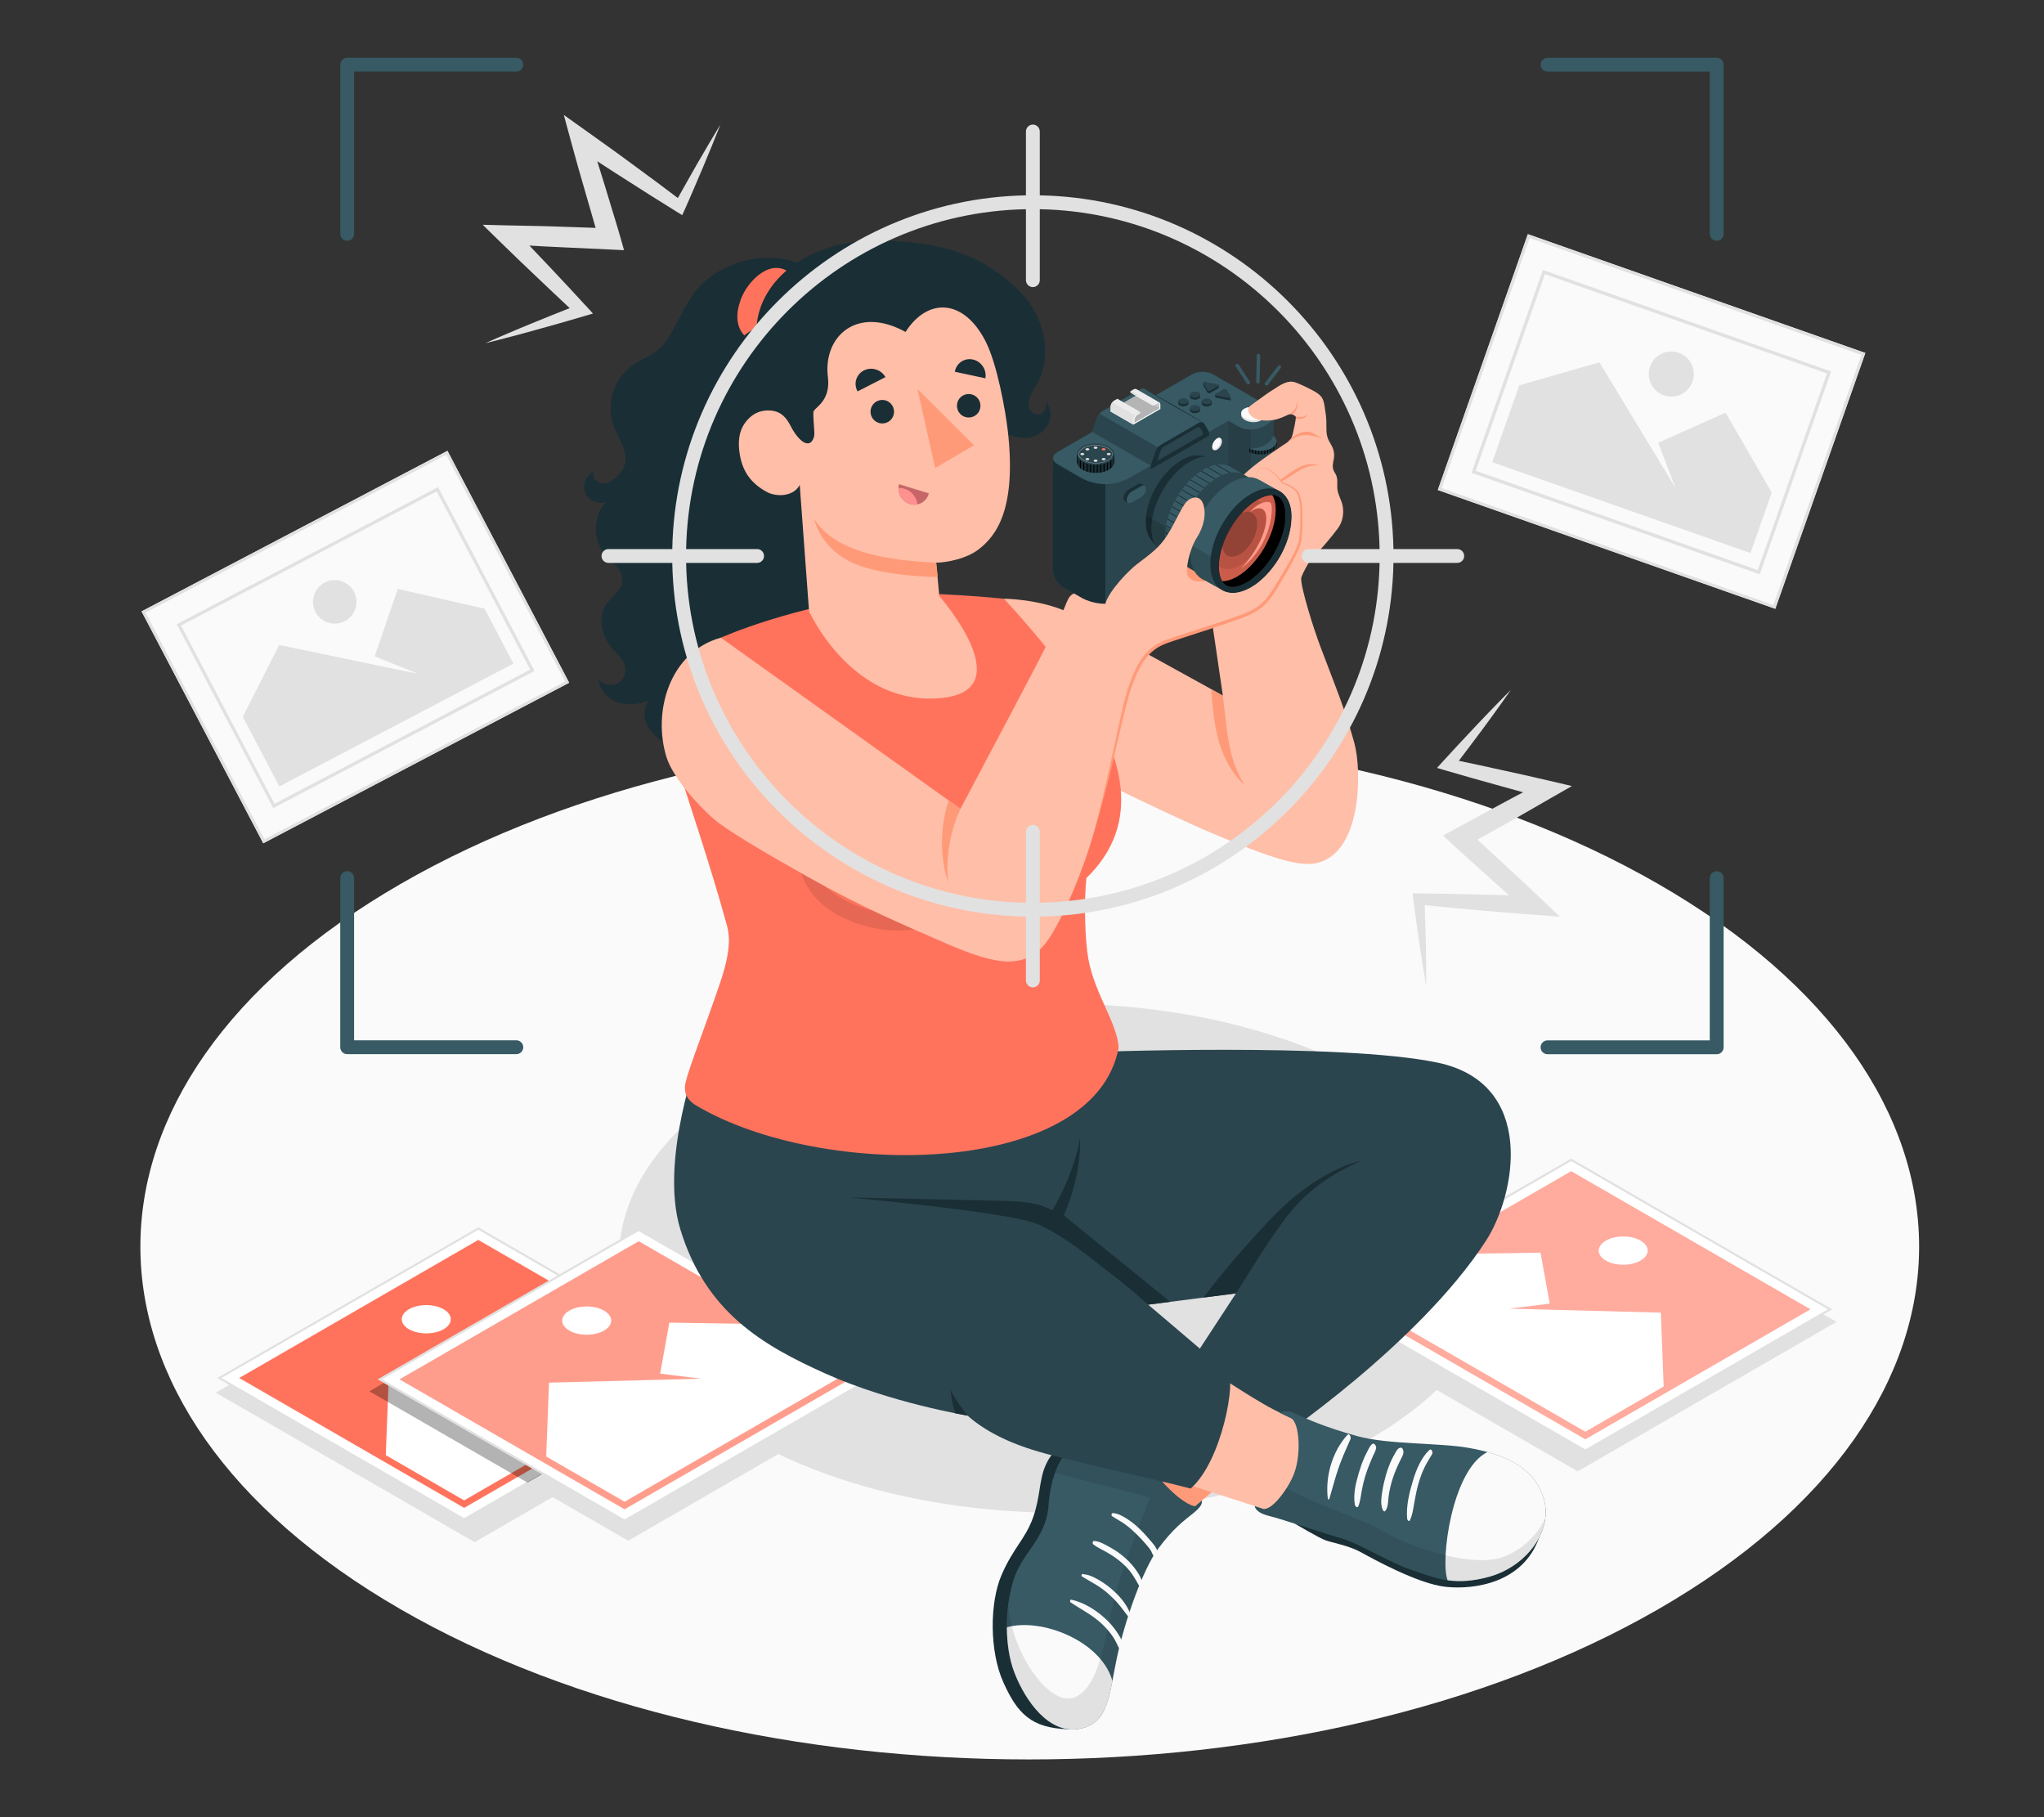 <?xml version="1.0" encoding="UTF-8"?>
<svg id="Layer_2" data-name="Layer 2" xmlns="http://www.w3.org/2000/svg" viewBox="0 0 540 480">
  <rect x="0" y="0" width="540" height="480" fill="#333333" stroke="none"/>
  <defs>
    <style>
      .cls-1 {
        opacity: .4;
      }

      .cls-1, .cls-2, .cls-3, .cls-4, .cls-5, .cls-6, .cls-7, .cls-8, .cls-9, .cls-10, .cls-11, .cls-12, .cls-13, .cls-14, .cls-15, .cls-16, .cls-17, .cls-18, .cls-19, .cls-20, .cls-21 {
        stroke-width: 0px;
      }

      .cls-1, .cls-17, .cls-21 {
        fill: #fff;
      }

      .cls-2 {
        fill: #ff9a79;
      }

      .cls-3 {
        fill: #ff735d;
      }

      .cls-4 {
        fill: #375a64;
      }

      .cls-5 {
        fill: #e1e1e1;
      }

      .cls-6 {
        fill: #ececec;
      }

      .cls-7 {
        fill: #ffbea7;
      }

      .cls-9 {
        fill: #2b454e;
      }

      .cls-10, .cls-21 {
        opacity: .3;
      }

      .cls-11 {
        fill: #c76668;
      }

      .cls-12 {
        fill: #f5f5f5;
      }

      .cls-13 {
        fill: none;
      }

      .cls-14 {
        opacity: .2;
      }

      .cls-15 {
        fill: #1a2e35;
      }

      .cls-16 {
        fill: #ff9090;
      }

      .cls-18 {
        fill: #fafafa;
      }

      .cls-19 {
        opacity: .15;
      }

      .cls-20 {
        opacity: .1;
      }
    </style>
  </defs>
  <g id="Layer_2-2" data-name="Layer 2">
    <g>
      <rect class="cls-13" width="540" height="480"/>
      <g>
        <path id="Floor" class="cls-18" d="m105.81,425.07c-91.63-52.9-91.63-138.67,0-191.57,91.63-52.9,240.39-52.9,332.28,0,91.89,52.9,91.89,138.67,0,191.57-91.89,52.9-240.65,52.9-332.28,0Z"/>
        <polygon id="Shadow" class="cls-5" points="344.68 347.01 413.07 307.53 485.19 349.17 416.81 388.65 344.68 347.01"/>
        <polygon id="Shadow-2" data-name="Shadow" class="cls-5" points="57 367.87 129.13 326.23 197.51 365.72 125.39 407.36 57 367.87"/>
        <polygon id="Shadow-3" data-name="Shadow" class="cls-5" points="97.58 367.5 169.7 325.86 238.08 365.34 165.96 406.98 97.58 367.5"/>
        <ellipse id="Shadow-4" data-name="Shadow" class="cls-5" cx="279.95" cy="332.35" rx="116.43" ry="67.22"/>
        <g id="Image">
          <g>
            <rect class="cls-18" x="389.06" y="75.53" width="94.52" height="71.63" transform="translate(61.73 -138.56) rotate(19.39)"/>
            <path class="cls-5" d="m404.12,62.88l87.65,30.86-23.26,66.07-87.65-30.86,23.26-66.07m-.49-1.01l-23.79,67.57,89.15,31.38,23.79-67.57-89.15-31.38h0Z"/>
          </g>
          <g>
            <rect class="cls-18" x="395.9" y="83.09" width="80.74" height="56.81" transform="translate(61.78 -138.54) rotate(19.39)"/>
            <path class="cls-5" d="m408.15,72.42l74.51,26.23-18.28,51.93-74.51-26.23,18.28-51.93m-.54-1.12l-18.86,53.59,76.16,26.81,18.86-53.59-76.16-26.81h0Z"/>
          </g>
          <polygon class="cls-5" points="394.23 122.08 462.45 146.09 468.08 130.1 455.88 109 438.08 116.95 442.66 128.9 422.55 95.7 401.38 101.78 394.23 122.08"/>
          <path class="cls-5" d="m447.15,100.77c-1.09,3.1-4.49,4.73-7.59,3.64-3.1-1.09-4.73-4.49-3.64-7.59,1.09-3.1,4.49-4.73,7.59-3.64,3.1,1.09,4.73,4.49,3.64,7.59Z"/>
        </g>
        <g id="Image-2" data-name="Image">
          <g>
            <rect class="cls-18" x="48.25" y="136.34" width="91.26" height="69.17" transform="translate(-68.67 63.19) rotate(-27.69)"/>
            <path class="cls-5" d="m117.89,120.13l31.43,59.89-79.45,41.69-31.43-59.89,79.45-41.69m.32-1.04l-80.81,42.41,32.14,61.25,80.81-42.41-32.14-61.25h0Z"/>
          </g>
          <g>
            <rect class="cls-18" x="54.97" y="143.63" width="77.96" height="54.85" transform="translate(-68.72 63.24) rotate(-27.69)"/>
            <path class="cls-5" d="m115.37,129.8l24.7,47.07-67.54,35.44-24.7-47.07,67.54-35.44m.36-1.14l-69.04,36.23,25.49,48.57,69.04-36.23-25.49-48.57h0Z"/>
          </g>
          <polygon class="cls-5" points="73.8 207.74 135.63 175.29 128.03 160.79 105.08 155.55 99 173.37 110.46 177.99 73.76 170.37 64.14 189.33 73.8 207.74"/>
          <path class="cls-5" d="m93.52,156.31c1.47,2.81.39,6.28-2.42,7.76s-6.28.39-7.76-2.42c-1.47-2.81-.39-6.28,2.42-7.76,2.81-1.47,6.28-.39,7.76,2.42Z"/>
        </g>
        <g id="Photo">
          <g id="Photo-2" data-name="Photo">
            <g>
              <polygon class="cls-17" points="418.83 383.19 483.49 345.85 415.09 306.36 350.42 343.7 418.83 383.19"/>
              <path class="cls-5" d="m349.85,343.7l65.1-37.58.14-.08,68.98,39.82-65.1,37.58-.14.08-68.98-39.82Zm65.24-37.01l-64.1,37.01,67.83,39.16,64.1-37.01-67.83-39.16Z"/>
            </g>
          </g>
          <polygon class="cls-3" points="415.09 309.39 355.66 343.7 418.83 380.16 478.25 345.85 415.09 309.39"/>
          <polygon class="cls-1" points="415.09 309.39 355.66 343.7 418.83 380.16 478.25 345.85 415.09 309.39"/>
          <path class="cls-17" d="m424.26,327.7c-2.53,1.46-2.53,3.82,0,5.28,2.53,1.46,6.62,1.46,9.15,0,2.53-1.46,2.53-3.82,0-5.28-2.53-1.46-6.62-1.46-9.15,0Z"/>
          <polygon class="cls-17" points="418.83 378.18 439.52 366.24 438.78 346.73 398.69 345.67 409.42 344.35 406.99 330.88 380.59 331.29 359.1 343.7 418.83 378.18"/>
        </g>
        <g id="Photos">
          <g id="Photo-3" data-name="Photo">
            <g id="Photo-4" data-name="Photo">
              <g>
                <polygon class="cls-17" points="122.62 401.33 57.95 363.99 126.36 324.5 191.03 361.83 122.62 401.33"/>
                <path class="cls-5" d="m122.62,401.66l-.14-.08-65.1-37.58,68.98-39.82.14.08,65.1,37.58-68.98,39.82Zm-64.1-37.67l64.1,37.01,67.83-39.16-64.1-37.01-67.83,39.16Z"/>
              </g>
            </g>
            <polygon class="cls-3" points="126.36 327.52 185.79 361.83 122.62 398.3 63.19 363.99 126.36 327.52"/>
            <path class="cls-17" d="m117.19,345.83c2.53,1.46,2.53,3.82,0,5.28-2.53,1.46-6.62,1.46-9.15,0-2.53-1.46-2.53-3.82,0-5.28s6.62-1.46,9.15,0Z"/>
            <polygon class="cls-17" points="122.62 396.32 101.92 384.37 102.67 364.87 142.76 363.81 132.03 362.48 134.45 349.02 160.86 349.43 182.35 361.83 122.62 396.32"/>
          </g>
          <polygon id="Shadow-5" data-name="Shadow" class="cls-10" points="97.58 367.5 139.39 391.64 191.03 361.83 149.21 337.69 97.58 367.5"/>
          <g id="Photo-5" data-name="Photo">
            <g id="Photo-6" data-name="Photo">
              <g>
                <polygon class="cls-17" points="165 401.68 100.33 364.35 168.74 324.85 233.41 362.19 165 401.68"/>
                <path class="cls-5" d="m165,402.01l-.14-.08-65.1-37.58,68.98-39.82.14.08,65.1,37.58-68.98,39.82Zm-64.1-37.67l64.1,37.01,67.83-39.16-64.1-37.01-67.83,39.16Z"/>
              </g>
            </g>
            <polygon class="cls-3" points="168.74 327.88 228.17 362.19 165 398.66 105.57 364.35 168.74 327.88"/>
            <polygon class="cls-21" points="168.74 327.88 228.17 362.19 165 398.66 105.57 364.35 168.74 327.88"/>
            <path class="cls-17" d="m159.57,346.19c2.53,1.46,2.53,3.82,0,5.28-2.53,1.46-6.62,1.46-9.15,0-2.53-1.46-2.53-3.82,0-5.28,2.53-1.46,6.62-1.46,9.15,0Z"/>
            <polygon class="cls-17" points="165 396.67 144.3 384.73 145.05 365.22 185.14 364.17 174.41 362.84 176.83 349.37 203.24 349.79 224.73 362.19 165 396.67"/>
          </g>
        </g>
        <g id="Character">
          <g id="Bottom">
            <g>
              <path class="cls-2" d="m303.68,376.82l17.64-23.87,22.69,20.96-38.88,32.95s-15.37-4.68-16.3-13.8c-.92-9.12,10.01-14.25,14.85-16.24Z"/>
              <g>
                <path class="cls-15" d="m285.26,381.56c-5.01.14-7.22,1.44-9.02,5.48-1.8,4.04-1.33,8.35-3.37,13.94-2.03,5.6-5.16,7.84-8.29,15.09-3.13,7.25-3.21,20.09.49,28.3,3.7,8.21,7.33,12.12,17.17,12.4l3.01-75.22Z"/>
                <path class="cls-4" d="m303.68,376.82l-2.13,2.75s.81,6.78,6.11,12.46c5.31,5.68,8.05,5.85,8.05,5.85l1.74-1.48s.72.96-2.06,3.19c-2.78,2.23-5.44,4.14-9.41,9.47-3.97,5.34-8.77,18.79-10.91,28.79-2.13,9.99-2.08,17.44-10.01,18.83-7.93,1.39-14.12-7.29-17.04-14.76-2.92-7.47-2.49-17.87-.14-24.93,2.35-7.07,8.55-10.73,9.13-19.38.42-6.37,2.51-12.31,5.7-14.81,3.19-2.49,8.74-2.21,12.78-3.57,4.04-1.36,6.85-3.49,8.17-2.4Z"/>
                <g>
                  <path class="cls-18" d="m293.89,444.01c-3.03-10.69-18.91-16.74-27.88-14.17.02,4.24.63,8.49,2.03,12.08,2.92,7.47,9.11,16.16,17.04,14.76,6.19-1.09,7.51-5.87,8.81-12.67Z"/>
                  <path class="cls-20" d="m315.4,399.59c2.78-2.23,2.06-3.19,2.06-3.19l-1.74,1.48s-2.75-.17-8.05-5.85c-5.31-5.68-6.11-12.46-6.11-12.46l2.13-2.75c-1.32-1.09-4.13,1.04-8.17,2.4-4.04,1.36-9.59,1.08-12.78,3.57-1.66,1.3-3.02,3.53-4,6.27l25.13,6.47s-4.35,10.61-7.71,20.6c-4.13,12.25-4.46,28.17-11.74,31.98-7.01,3.67-17.26-11.94-18.05-24.13-.77,5.97-.37,12.68,1.68,17.94,2.92,7.47,9.11,16.16,17.04,14.76,7.93-1.39,7.87-8.84,10.01-18.83,2.13-9.99,6.94-23.45,10.91-28.79,3.97-5.34,6.63-7.25,9.41-9.47Z"/>
                  <g>
                    <path class="cls-18" d="m296.61,433.86c-.31-.8-.76-1.55-1.22-2.28-.88-1.4-1.95-2.68-3.15-3.82-2.55-2.4-5.8-4.47-9.24-5.22-.31-.07-.4.58-.18.72,2.8,1.85,5.82,3.36,8.28,5.68,1.05.99,2.01,2.07,2.83,3.26.42.61.77,1.26,1.1,1.92.35.7.66,1.64,1.36,2.06.08.05.21.01.27-.05.62-.63.23-1.58-.04-2.28Z"/>
                    <path class="cls-18" d="m298.7,426.52c-.97-2.82-3.14-5.23-5.41-7.1-1.04-.85-2.15-1.6-3.32-2.27-.59-.34-1.2-.62-1.82-.88-.69-.29-1.4-.38-2.14-.5-.26-.04-.4.51-.19.63,1.23.71,2.46,1.44,3.68,2.17,1.16.69,2.26,1.5,3.27,2.39.95.84,1.87,1.74,2.69,2.71.97,1.14,1.81,2.36,2.75,3.52.33.4.56-.44.49-.66Z"/>
                    <path class="cls-18" d="m300.27,414.92c-.87-1.26-1.89-2.41-3.04-3.42-1.23-1.09-2.57-2.02-4.01-2.81-1.29-.71-2.7-1.57-4.2-1.65-.36-.02-.46.68-.22.87,1.24.98,2.72,1.56,4.06,2.38,1.27.77,2.51,1.62,3.62,2.61.97.86,1.86,1.82,2.6,2.88.36.51.67,1.06,1,1.59.46.73.79,1.55,1.33,2.22.22.28.47-.16.48-.36.09-1.53-.78-3.1-1.62-4.32Z"/>
                    <path class="cls-18" d="m304.15,407.2c-.94-1.11-1.91-2.21-2.95-3.23-1.04-1.03-2.19-1.96-3.42-2.75-1.16-.74-2.4-1.47-3.8-1.54-.37-.02-.43.67-.17.83,1.15.74,2.38,1.37,3.49,2.18,1.11.8,2.11,1.72,3.09,2.68.88.86,1.7,1.77,2.5,2.7.39.45.78.91,1.1,1.42.15.24.26.48.36.74.15.37.39.68.55,1.04.12.26.39.39.58.11,1.01-1.43-.39-3.08-1.32-4.18Z"/>
                  </g>
                </g>
              </g>
            </g>
            <g>
              <path class="cls-9" d="m286.61,277.96s67.29-2.66,93.1,2.71c26.33,5.48,20.77,34.9,12.85,47.1-17.88,27.53-55.94,53.04-55.94,53.04,0,0-19.73-6.95-21.77-21.32l11.67-17.84-33.5,4.29-13.99-14.63-7.03-7.15,14.61-46.2Z"/>
              <g>
                <path class="cls-7" d="m317.58,360.52s12.7,8.6,18.73,11.72c6.04,3.13,10.33,4.74,10.33,4.74l-7.8,23.21-32.56-10.48,11.3-29.19Z"/>
                <g>
                  <path class="cls-15" d="m342.05,402.45s6.39,3.78,8.13,4.41c1.74.63,6.14,1.4,9.24,3.09,3.1,1.7,15.15,8.43,22.57,9.21,7.42.78,20.38-.96,24.63-13.02l-64.57-3.69Z"/>
                  <path class="cls-4" d="m341.06,374.58c2.29,1.23,2.72,9.6.84,14.6-1.46,3.87-5.67,9.7-8.1,9.39l-2.3-.74s-.02,1.66,3.73,2.58c3.75.92,15,4.79,19.3,5.98,4.29,1.19,12.95,6.53,18.49,8.34,5.53,1.81,10.72,4.48,20.46,1.75,9.74-2.73,17.08-12.14,14.27-20.96-2.8-8.83-12.01-11.67-19.69-13.06-7.68-1.39-21.16-.82-29.55-3.13-8.38-2.32-13.72-4.67-16.26-5.92-2.53-1.25-4.12-.22-4.12-.22l2.92,1.41Z"/>
                  <g>
                    <path class="cls-18" d="m377.62,383.01c-2.22,2.08-3.47,5.24-4.34,8.1-.96,3.17-1.83,6.73-1.53,10.05.03.33.48.93.74.4.67-1.38.83-2.84,1.1-4.34.28-1.5.53-2.99.91-4.46.36-1.4.81-2.78,1.36-4.11.67-1.62,1.61-3.08,2.5-4.59.27-.44-.19-1.57-.76-1.04Z"/>
                    <path class="cls-18" d="m370.71,383.07c-.07-.31-.32-.73-.7-.67-.75.13-1,.71-1.36,1.32-.38.65-.74,1.31-1.06,2-.6,1.3-1.09,2.66-1.48,4.04-.39,1.37-.71,2.76-.93,4.17-.25,1.63-.51,3.25.09,4.83.09.23.45.7.72.33.84-1.14.68-2.66.89-4.02.21-1.4.52-2.78.93-4.13.42-1.34.93-2.64,1.52-3.92.31-.67.62-1.33.96-1.98.37-.71.6-1.17.42-1.97Z"/>
                    <path class="cls-18" d="m362.51,381.44c-.58.46-.89,1.2-1.23,1.84-.31.59-.61,1.18-.87,1.78-.57,1.31-1.04,2.67-1.44,4.04-.78,2.65-1.51,5.59-1.03,8.36.07.4.65,1.01.91.39.51-1.22.65-2.61.88-3.91.23-1.34.54-2.67.93-3.97.38-1.26.85-2.49,1.35-3.7.25-.59.49-1.19.76-1.78.31-.66.68-1.27.79-2,.07-.47-.47-1.51-1.05-1.05Z"/>
                    <path class="cls-18" d="m355.93,379.06c-3.98,4.4-5.86,10.99-5.13,16.84.03.27.33.23.4,0,.8-2.67,1.48-5.38,2.38-8.02.9-2.65,2.09-5.19,3.2-7.76.2-.46-.27-1.7-.84-1.07Z"/>
                  </g>
                  <path class="cls-18" d="m407.75,395.51c-2.22-7-8.46-10.23-14.78-11.96-9.49,4.67-12.53,29.05-10.52,33.87,3.03.42,6.54.31,11.02-.94,9.74-2.73,17.08-12.13,14.27-20.96Z"/>
                  <path class="cls-20" d="m393.47,416.47c7.71-2.16,13.91-8.51,14.77-15.44-.17.42-2.9,6.91-10.75,10.1-8.12,3.29-25.04-2.41-32.33-6.75-5.92-3.52-15.84-6.12-25.26-11.29-1.88,2.98-4.41,5.69-6.09,5.48l-2.3-.74s-.02,1.66,3.73,2.58c3.75.92,15,4.79,19.3,5.98,4.29,1.19,12.95,6.53,18.49,8.34,5.53,1.81,10.72,4.48,20.46,1.75Z"/>
                </g>
              </g>
              <path class="cls-9" d="m324.39,362.45c-15.58-12.89-38.14-33.32-48.15-38.14-.27-.12-.53-.24-.79-.36,6.99-11.22,12.18-21.36,11.16-46l-101.82.09s-10.68,28.18-5.07,46.63c6.64,21.87,21.71,30.7,38.42,38.18,17.31,7.75,37.48,11.07,37.48,11.07,4.32,3.89,10.62,7.15,18.64,9.49,10.13,2.97,29.25,6.87,40.29,9.79,8.42-7.35,12.04-28.94,9.83-30.77Z"/>
              <path class="cls-15" d="m281.06,321c4.95-11.33,4.28-20.5,4.28-20.5-1.15,7.19-4.59,14.47-7.32,19.19-3.82-1.99-7.2-2.35-13.19-2.5-10.45-.26-40.73-.9-40.73-.9,0,0,28.65,2.59,43.32,5.34,2.99.56,5.74,1.16,8.03,2.32,7.6,3.85,13.21,8.82,16.76,11.51,6.55,4.97,11.11,9.16,11.11,9.16l5.83-.75s-12.08-9.87-21.27-17.27c-1.26-1.02-5.69-4.58-6.82-5.6Zm-28.63,52.34c2.16.41,3.2.6,3.2.6.03.03.07.05.1.08-3.4-4.17-4.52-6.81-4.52-6.81,0,0-.13,2.21,1.22,6.14Zm83.17-51.26c-8.51,9.02-14.06,15.87-17.64,20.65l8.56-1.08c13.31-20.97,16.4-27.24,32.89-35,0,0-11.18,2.04-23.81,15.44Z"/>
            </g>
          </g>
          <g id="Top">
            <g>
              <path class="cls-2" d="m323.3,149.68c0,3.36-2.72,6.08-6.08,6.08s-6.08-2.72-6.08-6.08,2.72-6.08,6.08-6.08,6.08,2.72,6.08,6.08Z"/>
              <g>
                <path class="cls-7" d="m357.82,196.33c-3.57-12.89-6.41-17.62-13.61-38.36l-25.35-2.6c1.31,8.44,4.2,28.38,4.2,28.38,0,0-33.06-18.46-40.84-22.02-7.79-3.56-16.98-3.58-16.98-3.58l15.01,43s26.81,13.35,39.53,18.76c17.49,7.43,24.14,9.22,28.71,7.9,11.39-3.3,11.26-24.52,9.33-31.46Z"/>
                <path class="cls-2" d="m323.06,183.75c1.35,11.21,1.56,16.86,5.76,23.68-6.65-6.33-8.09-14.55-8.83-25.39l3.07,1.71Z"/>
              </g>
              <g>
                <g id="Camera">
                  <g>
                    <path class="cls-9" d="m336.45,140.49v-30.87h0c0-.55-.25-1.06-.78-1.47l-3.42-2.47-11.82-6.82c-1.51-.87-3.96-.87-5.48,0l-35.62,20.56c-.75.43-1.13,1-1.13,1.57h0s0,29.43,0,29.43c0,1.94,1.04,3.74,2.72,4.71l4.52,2.61c4.06,2.35,9.07,2.35,13.14,0l26.82-15.48s1.15.66,2.57,1.48,4.29.49,6.42-.74c1.34-.77,2.06-1.72,2.06-2.51h0Z"/>
                    <path class="cls-15" d="m278.21,121h0s0,29.43,0,29.43c0,1.94,1.04,3.74,2.72,4.71l4.52,2.61c2.03,1.17,4.3,1.76,6.57,1.76v-32.57l-12.83-7.41c-.64.42-.97.94-.97,1.47Z"/>
                    <path class="cls-9" d="m325.4,142.26s1.15.66,2.57,1.48,4.29.49,6.42-.74c1.34-.77,2.06-1.72,2.06-2.51h0s0-30.87,0-30.87h0c0-.55-.25-1.06-.78-1.47l-3.42-2.47h0l-7.7,5.44v31.63l.86-.49Z"/>
                    <path class="cls-20" d="m327.97,143.75c.62.36,1.53.5,2.53.43v-31.55l-.12-5.62-5.83,4.11v31.63l.86-.49s1.15.66,2.57,1.48Z"/>
                    <path class="cls-4" d="m327.54,112.86c1.65.96,4.72.73,6.85-.49,2.13-1.23,2.7-3.11,1.28-4.2l-3.42-2.47-11.82-6.82c-1.51-.87-3.96-.87-5.48,0l-35.62,20.56c-1.51.87-1.51,2.29,0,3.16l6.1,3.52c4.06,2.35,9.07,2.35,13.14,0l25.96-14.99s1.34.77,3,1.73Z"/>
                    <path class="cls-4" d="m318.22,112.03c-.1-.17-.23-.3-.39-.39h0l-15.41-8.9h0c-.32-.18-.71-.2-1.05,0l-10.16,5.87c-.5.29-1.07.97-1.26,1.52l-1.37,3.95,15.41,8.9,15.41-8.9-1.19-2.05Z"/>
                    <path class="cls-15" d="m318.22,112.03c-.1-.16-.24-.3-.41-.38l-.5-.28-1-.55-2-1.12-3.98-2.27-3.96-2.31-1.97-1.17c-.65-.4-1.31-.79-1.96-1.19.67.36,1.34.73,2.01,1.1l2,1.12,3.98,2.27,3.96,2.31,1.97,1.17.98.59.49.3c.17.1.31.24.4.41Z"/>
                    <path class="cls-9" d="m290.49,109.26c-.24.28-.44.6-.54.89l-1.37,3.95,15.41,8.9,1.81-1.04,1.52-2.97-16.84-9.72Z"/>
                    <path class="cls-15" d="m305.36,119.04c.19-.55.75-1.23,1.26-1.52l10.16-5.87c.5-.29,1.15-.12,1.44.39l1.19,2.05v.99s-15.41,8.9-15.41,8.9v-.99s1.37-3.95,1.37-3.95Z"/>
                    <path class="cls-9" d="m316.29,112.92l-8.87,5.12c-.3.17-.64.58-.75.91l-.77,2.23c-.11.33.04.46.34.28l11.24-6.49c.3-.17.41-.56.23-.86l-.55-.96c-.17-.3-.56-.41-.86-.23Z"/>
                  </g>
                  <g>
                    <g>
                      <g>
                        <path class="cls-15" d="m313.55,105.99c-.52-.28-1.32-.29-1.84,0h-.43s0,.56,0,.56c0,.2.13.4.39.56.53.31,1.38.31,1.91,0,.26-.15.4-.35.4-.55v-.57s-.43,0-.43,0Z"/>
                        <path class="cls-9" d="m311.67,105.43c-.53.3-.53.8,0,1.1.53.31,1.38.31,1.91,0,.53-.3.53-.8,0-1.1-.53-.31-1.38-.31-1.91,0Z"/>
                      </g>
                      <g>
                        <path class="cls-15" d="m317.07,104.79v-.57s-.43,0-.43,0c-.52-.28-1.32-.29-1.84,0h-.43s0,.57,0,.57c0,.2.13.4.39.55.53.31,1.38.31,1.91,0,.27-.15.4-.35.4-.55Z"/>
                        <path class="cls-9" d="m314.77,103.66c-.53.3-.53.8,0,1.1s1.38.31,1.91,0c.53-.3.53-.8,0-1.1-.53-.31-1.38-.31-1.91,0Z"/>
                      </g>
                    </g>
                    <g>
                      <g>
                        <path class="cls-15" d="m316.63,107.79c-.52-.28-1.32-.29-1.84,0h-.43s0,.56,0,.56c0,.2.13.4.39.56.53.31,1.38.31,1.91,0,.26-.15.4-.35.4-.55v-.57s-.43,0-.43,0Z"/>
                        <path class="cls-9" d="m314.75,107.23c-.53.3-.53.8,0,1.1s1.38.31,1.91,0c.53-.3.53-.8,0-1.1-.53-.31-1.38-.31-1.91,0Z"/>
                      </g>
                      <g>
                        <path class="cls-15" d="m320.15,106.59v-.57s-.43,0-.43,0c-.52-.28-1.32-.29-1.84,0h-.43s0,.57,0,.57c0,.2.13.4.39.55.53.31,1.38.31,1.91,0,.27-.15.4-.35.4-.55Z"/>
                        <path class="cls-9" d="m317.85,105.46c-.53.3-.53.8,0,1.1.53.31,1.38.31,1.91,0,.53-.3.53-.8,0-1.1-.53-.31-1.38-.31-1.91,0Z"/>
                      </g>
                    </g>
                  </g>
                  <g>
                    <path class="cls-15" d="m294.36,122.08v-2.09s-1.55,0-1.55,0c-1.88-1.03-4.81-1.04-6.71-.03h-1.56s0,2.09,0,2.09c0,.73.47,1.46,1.43,2.02,1.92,1.12,5.03,1.13,6.95.03.97-.55,1.45-1.28,1.45-2.01Z"/>
                    <g>
                      <path class="cls-8" d="m289.77,124.89c.08,0,.16,0,.24-.01v-5.66c-.08,0-.16,0-.24-.01v5.69Z"/>
                      <path class="cls-8" d="m291.8,119.55c-.08-.03-.16-.05-.24-.07v5.15c.08-.02.16-.04.24-.07v-5Z"/>
                      <path class="cls-8" d="m292.69,119.92c-.08-.04-.16-.08-.24-.12v4.51c.08-.04.16-.08.24-.11v-4.28Z"/>
                      <path class="cls-8" d="m290.9,119.33c-.08-.01-.16-.03-.24-.04v5.52c.08-.01.16-.02.24-.04v-5.44Z"/>
                      <path class="cls-8" d="m294.24,122.68c.07-.2.12-.4.12-.61v-2.09s-.12,0-.12,0v2.7Z"/>
                      <path class="cls-8" d="m293.35,123.79c.08-.06.16-.13.24-.19v-3.62h-.24s0,3.81,0,3.81Z"/>
                      <path class="cls-8" d="m288.22,119.28c-.08.01-.16.02-.24.04v5.45c.08.01.16.03.24.04v-5.52Z"/>
                      <path class="cls-8" d="m284.65,119.94h-.12s0,2.1,0,2.1c0,.22.04.43.13.64v-2.74Z"/>
                      <path class="cls-8" d="m285.31,123.59c.07.07.15.13.24.19v-3.83h-.24s0,3.64,0,3.64Z"/>
                      <path class="cls-8" d="m287.33,119.47c-.08.02-.16.05-.24.07v5.01c.08.02.16.05.24.07v-5.15Z"/>
                      <path class="cls-8" d="m289.12,119.2c-.08,0-.16,0-.24.01v5.66c.08,0,.16,0,.24.01v-5.69Z"/>
                      <path class="cls-8" d="m286.2,124.18c.08.04.16.08.24.11v-4.52c-.08.04-.16.08-.24.12v4.29Z"/>
                    </g>
                    <path class="cls-9" d="m285.98,117.94c-1.92,1.1-1.93,2.9-.02,4.01,1.92,1.12,5.03,1.13,6.95.03,1.92-1.1,1.93-2.9.02-4.01-1.91-1.12-5.03-1.13-6.95-.03Z"/>
                    <g>
                      <path class="cls-5" d="m289.08,118.05c-.2.11-.2.3,0,.42.2.12.52.12.72,0,.2-.11.2-.3,0-.42s-.52-.12-.72,0Z"/>
                      <path class="cls-5" d="m286.92,118.47c-.2.11-.2.3,0,.42s.52.12.72,0c.2-.11.2-.3,0-.42s-.52-.12-.72,0Z"/>
                      <path class="cls-5" d="m285.58,119.73c-.2.11-.2.3,0,.42s.52.12.72,0c.2-.11.2-.3,0-.42-.2-.12-.52-.12-.72,0Z"/>
                      <path class="cls-3" d="m291.93,118.47c.2.11.2.3,0,.42-.2.12-.52.12-.72,0-.2-.11-.2-.3,0-.42.2-.12.52-.12.72,0Z"/>
                      <path class="cls-5" d="m289.08,121.91c-.2-.11-.2-.3,0-.42.2-.12.52-.12.72,0,.2.11.2.3,0,.42-.2.12-.52.12-.72,0Z"/>
                      <path class="cls-5" d="m286.92,121.49c-.2-.11-.2-.3,0-.42.2-.12.52-.12.72,0,.2.11.2.3,0,.42s-.52.12-.72,0Z"/>
                      <path class="cls-5" d="m291.93,121.49c.2-.11.2-.3,0-.42-.2-.12-.52-.12-.72,0-.2.11-.2.3,0,.42.2.12.52.12.72,0Z"/>
                      <path class="cls-5" d="m293.27,119.73c.2.11.2.3,0,.42-.2.12-.52.12-.72,0-.2-.11-.2-.3,0-.42.2-.12.52-.12.72,0Z"/>
                    </g>
                    <path class="cls-5" d="m289.48,122.35h0c-1.25,0-2.42-.28-3.29-.79-.78-.46-1.21-1.03-1.21-1.63,0-.59.44-1.17,1.22-1.62.85-.49,2-.76,3.22-.76s2.42.28,3.29.79c.78.46,1.21,1.03,1.21,1.63,0,.59-.44,1.17-1.22,1.62-.85.49-2,.76-3.22.76Zm-.05-4.73c-1.21,0-2.35.27-3.19.75-.77.44-1.19.99-1.19,1.56,0,.57.42,1.13,1.18,1.58.86.5,2.02.78,3.26.78h0c1.21,0,2.35-.27,3.19-.75.77-.44,1.19-.99,1.19-1.56,0-.57-.42-1.13-1.18-1.58-.86-.5-2.02-.78-3.26-.78Z"/>
                  </g>
                  <g>
                    <path class="cls-15" d="m301.57,127.82c-.25-.14-.6-.12-1,.11l-2.4,1.38c-.76.44-1.37,1.45-1.37,2.27,0,.39.14.67.37.8.15.09.71.41.86.5.25.14.6.12,1-.11l2.4-1.38c.76-.44,1.37-1.45,1.37-2.27,0-.39-.14-.67-.37-.8-.15-.08-.71-.41-.86-.5Z"/>
                    <path class="cls-4" d="m299.03,129.81l2.4-1.38c.76-.44,1.37-.13,1.37.69s-.61,1.84-1.37,2.27l-2.4,1.38c-.76.44-1.37.13-1.37-.69s.61-1.84,1.37-2.27Z"/>
                  </g>
                  <g>
                    <path class="cls-15" d="m321.98,101.77c0-.08-.09-.14-.25-.18l-3.49-.67c-.22-.04-.34.03-.34.17,0,.06,0,.51,0,.62,0,.06.02.13.07.21l.97,1.68c.16.27.5.36.77.21l2.09-1.2c.12-.07.19-.15.19-.21,0-.08,0-.55,0-.62Z"/>
                    <path class="cls-15" d="m325.14,104.96c0-.06-.02-.13-.07-.21l-.97-1.68c-.16-.27-.5-.36-.77-.21l-2.09,1.2c-.12.07-.19.15-.19.21,0,.08,0,.55,0,.62,0,.08.08.14.25.18l3.49.67c.22.04.34-.03.34-.17,0-.06,0-.51,0-.62Z"/>
                    <path class="cls-9" d="m319.71,103.19l2.09-1.2c.27-.16.24-.33-.07-.39l-3.49-.67c-.31-.06-.43.11-.27.38l.97,1.68c.16.27.5.36.77.21Z"/>
                    <path class="cls-9" d="m321.24,104.08l2.09-1.2c.27-.16.62-.06.77.21l.97,1.68c.16.27.03.44-.27.38l-3.49-.67c-.31-.06-.34-.23-.07-.39Z"/>
                  </g>
                  <g>
                    <path class="cls-5" d="m333.19,108.23c-1.12-.78-3.03-.94-4.26-.36-.62.29-.95.72-.99,1.17,0,.08-.03.38-.04.46-.04.45.21.92.77,1.31,1.12.78,3.03.94,4.26.36.63-.3.96-.73.99-1.18,0-.07.03-.37.04-.45.04-.45-.21-.92-.77-1.31Z"/>
                    <path class="cls-18" d="m328.72,110.33c-1.12-.78-1.03-1.88.21-2.46,1.24-.58,3.15-.42,4.26.36,1.12.78,1.03,1.88-.21,2.46-1.24.58-3.15.42-4.26-.36Z"/>
                  </g>
                  <g>
                    <path class="cls-5" d="m321.55,115.82c.71-.41,1.28-.08,1.28.74,0,.82-.57,1.81-1.28,2.22-.71.41-1.28.08-1.28-.74s.57-1.81,1.28-2.22Z"/>
                    <path class="cls-18" d="m322.23,115.66c-.2-.03-.43.02-.68.17-.71.41-1.28,1.41-1.28,2.22,0,.3.08.53.21.69.2.03.43-.02.68-.17.71-.41,1.28-1.41,1.28-2.22,0-.3-.08-.53-.21-.69Z"/>
                  </g>
                  <g>
                    <path class="cls-15" d="m337.28,116.58v.95c0,.65-.43,1.29-1.29,1.78-1.62.93-4.19.96-5.9.11v-.97c1.44.02,3.04-.35,4.3-1.09.49-.28.9-.6,1.22-.94.1.04.19.09.28.14h1.38Z"/>
                    <g>
                      <path class="cls-8" d="m332.41,120.02c.07,0,.14,0,.21.01h0v-.96c-.07,0-.14,0-.21-.01v.96Z"/>
                      <path class="cls-8" d="m330.08,118.47v.96c.05.03.11.05.16.08v-.96s-.06-.03-.09-.04c-.03-.01-.05-.03-.08-.04Z"/>
                      <path class="cls-8" d="m333.42,119.07h0c-.06,0-.12,0-.18,0,0,0-.01,0-.02,0v.96s.06,0,.08,0c.04,0,.09,0,.13,0v-.96Z"/>
                      <path class="cls-8" d="m330.83,118.77v.96c.07.02.14.04.21.06v-.96s-.02,0-.03,0c-.06-.01-.12-.03-.19-.05Z"/>
                      <path class="cls-8" d="m336.37,118.11v.95s0,0,0,0c.07-.05.14-.11.21-.17,0,0,0,0,0,0v-.95l-.09.08s-.08.07-.12.1Z"/>
                      <path class="cls-8" d="m337.16,117.15v.93s.03-.08.04-.11c.02-.05.03-.11.04-.16,0-.02,0-.04,0-.06,0-.07.02-.14.02-.2v-.87c0,.16-.04.32-.1.48Z"/>
                      <path class="cls-8" d="m331.78,118.99c-.05,0-.11-.02-.16-.03v.96s.07.01.11.02c.03,0,.07.01.1.02v-.96s-.04,0-.05,0Z"/>
                      <path class="cls-8" d="m335.79,118.46c-.07.04-.14.07-.21.1v.95c.07-.03.14-.07.21-.1v-.95Z"/>
                      <path class="cls-8" d="m334.8,119.8c.07-.02.14-.04.2-.06v-.96c-.07.02-.13.04-.2.06,0,0,0,0,0,0v.95s0,0,0,0Z"/>
                      <path class="cls-8" d="m334.21,119.93v-.96c-.07.01-.14.02-.21.03v.96s.1-.01.15-.02c.02,0,.04,0,.06-.01Z"/>
                    </g>
                    <path class="cls-4" d="m335.99,118.36c-1.62.93-4.2.96-5.91.11,1.44.02,3.04-.35,4.3-1.09,1.14-.66,1.83-1.5,2.01-2.32,1.29.99,1.15,2.4-.41,3.29Z"/>
                  </g>
                  <g>
                    <polygon class="cls-5" points="306.25 107.85 300.26 104.39 293.72 108.16 299.72 111.62 306.25 107.85"/>
                    <polygon class="cls-14" points="306.25 107.85 300.26 104.39 293.72 108.16 299.72 111.62 306.25 107.85"/>
                    <path class="cls-5" d="m306.08,106.53l-5.99-3.46c.11.06.17.22.17.42v.9s5.99,3.46,5.99,3.46v-.9c0-.2-.06-.35-.17-.42Z"/>
                    <path class="cls-20" d="m306.08,106.53l-5.99-3.46c.11.06.17.22.17.42v.9s5.99,3.46,5.99,3.46v-.9c0-.2-.06-.35-.17-.42Z"/>
                    <path class="cls-18" d="m299.4,112.17v-1.26c0-.61.41-1.32.94-1.62l.86-.49v.36s-.7.4-.7.4c-.42.24-.78.86-.78,1.35v.71l6.53-3.77v-.9c0-.2-.06-.35-.17-.42-.11-.06-.27-.04-.45.06l-1.01.58v-.36s.85-.49.85-.49c.28-.16.55-.18.76-.06.21.12.33.37.33.69v1.08s-7.17,4.14-7.17,4.14Z"/>
                    <path class="cls-6" d="m295.2,105.33l-.86.49c-.52.3-.94,1.01-.94,1.62v1.26l5.99,3.46v-1.26c0-.61.41-1.32.94-1.62l.86-.49-5.99-3.46Z"/>
                    <path class="cls-5" d="m299.4,110.91c0-.4.18-.84.45-1.18l-5.99-3.46c-.27.34-.45.79-.45,1.18v1.26l5.99,3.46v-1.26Z"/>
                    <polygon class="cls-12" points="298.62 103.35 304.62 106.81 304.62 107.18 298.63 103.72 298.62 103.35"/>
                    <path class="cls-6" d="m300.24,102.8c-.21-.12-.48-.1-.76.06l-.86.49,5.99,3.46.86-.49c.28-.16.55-.18.76-.06l-5.99-3.46Z"/>
                  </g>
                </g>
                <g>
                  <path class="cls-7" d="m342.36,110.27c0-.09-.01-.17-.06-.24-.05-.07-.12-.12-.19-.17-.26-.18-.52-.36-.82-.45-.55-.16-1.09.2-1.58.42-1.14.52-2.4,1.02-3.65,1.17-1.63.2-3.35.12-4.85-.63-.83-.42-1.76-1.65-1.33-2.64.15-.34.46-.57.76-.79.43-.31.85-.62,1.28-.93,1.52-1.11,3.04-2.22,4.64-3.22,1.44-.9,3.15-2.18,4.94-1.95.53.07,1.04.26,1.53.47,1.29.55,2.57,1.16,3.8,1.83.97.53,2.08,1.17,2.58,2.21.34.7.46,1.49.58,2.26.2,1.27.39,2.55.42,3.84.04,1.5-.12,3.06.44,4.46.32.81.86,1.51,1.2,2.31.4.93.52,1.99.33,2.99-.19,1.03-.48,2.04-.05,3.06.2.49.55.88.73,1.39.46,1.31.07,2.53.3,3.83.24,1.39,1.04,2.62,1.33,4.01.43,2.03.03,4.34-1.2,6.01-2.07,2.82-4.26,5.24-7.35,8.62-.63.69-2.02,3.42-2.32,4.31-.65,1.89,4.17,16.14,4.17,16.14,0,0-2.86,2.06-10.96.81-8.1-1.25-12.85-2.93-16.85-6.07-.66-3.74-1.37-6.99-1.86-9.52-.65-3.37-.78-6.9-.42-9.19.98-6.31,4.78-12,8.77-17.1,2.98-3.81,8.2-7.07,12.11-9.8.78-.55,1.63-.92,2.2-1.72.49-.7.63-1.79.83-2.62.23-.96.4-1.92.53-2.9,0-.05.01-.11.01-.17Z"/>
                  <path class="cls-2" d="m344.91,122.8c-1.19.31-2.26.89-3.26,1.54-1.96,1.3-3.85,2.71-5.55,4.36,2.06-1.16,4.02-2.42,5.99-3.68.97-.62,1.96-1.21,3.01-1.6,1.04-.41,2.21-.43,3.39-.54-.58-.11-1.16-.2-1.76-.26-.6-.03-1.23.02-1.82.17Zm4.49-6.97c-2.61-1.51-3.69-2.28-5.79-1.52-2.1.76-3.46,2.47-3.46,2.47,2.04-1.19,3.53-2.95,9.25-.95Zm-8.1-6.42s.09.04.13.06c.02-.02.03-.03.05-.04,1.54-1.43,1.44-2.68,1.08-3.76.36,1.49-.57,2.98-1.92,3.76,0,0,0,0,0,.01.22-.06.44-.1.67-.03Zm1.06.86c0,.06,0,.11-.01.17,0,.06-.02.12-.03.18,1.19.15,2.43.01,3.24-1.15-1.08.82-2.34.8-3.26.56.04.07.06.15.06.24Z"/>
                </g>
                <g id="Lens">
                  <g>
                    <path class="cls-15" d="m319.49,120.63c-.07,0-.13-.01-.2-.02-.05,0-.11,0-.16,0-.06,0-.12,0-.18,0h-.05c-.07,0-.15,0-.22,0-.01,0-.03,0-.04,0-.07,0-.14,0-.21.01-.08,0-.17.01-.25.03-1.16.13-2.42.56-3.75,1.32-5.61,3.2-10.18,11.04-10.21,17.5,0,1.56.25,2.9.73,3.98.09.21.2.42.3.61.05.09.1.18.16.27,0,.01.02.03.03.04.04.07.09.14.14.2.01.01.02.03.03.04l-1.44-1.92-.03-.03s-.05-.06-.07-.09l-.07-.1s-.03-.04-.04-.06c-.81-1.13-1.26-2.73-1.25-4.71.03-5.96,4.24-13.19,9.42-16.15,1.5-.86,2.92-1.26,4.18-1.26.22,0,.44.01.65.04h.02s2.53.3,2.53.3Z"/>
                    <path class="cls-9" d="m310.13,147.66c.19.17.41.32.62.45l-3.59-2.07s-.01,0-.02-.01l-.04-.02c-1.8-1.08-2.91-3.34-2.89-6.54.03-6.46,4.6-14.3,10.21-17.5,1.63-.93,3.17-1.37,4.53-1.36.98,0,1.88.24,2.64.69l3.5,2.02c-1.81-.96-4.27-.78-6.99.77-5.61,3.21-10.18,11.04-10.21,17.5,0,1.19.14,2.26.43,3.18.38,1.23,1,2.21,1.81,2.9Z"/>
                    <path class="cls-9" d="m317.36,151.83c.19.17.41.32.62.45l-3.59-2.07s-.01,0-.02-.01l-.04-.02c-1.8-1.08-2.91-3.34-2.89-6.54.03-6.46,4.6-14.3,10.21-17.5,1.63-.93,3.17-1.37,4.53-1.36.98,0,1.88.24,2.64.69l3.5,2.02c-1.81-.96-4.27-.78-6.99.77-5.61,3.21-10.18,11.04-10.21,17.5,0,1.19.14,2.26.43,3.18.38,1.23,1,2.21,1.81,2.9Z"/>
                    <g>
                      <path class="cls-4" d="m313.69,149.71c.19.17.41.32.62.45l-3.59-2.07s-.01,0-.02-.01l-.04-.02c-1.8-1.08-2.91-3.34-2.89-6.54.03-6.46,4.6-14.3,10.21-17.5,1.63-.93,3.17-1.37,4.53-1.36.98,0,1.88.24,2.64.69l3.5,2.02c-1.81-.96-4.27-.78-6.99.77-5.61,3.21-10.18,11.04-10.21,17.5,0,1.19.14,2.26.43,3.18.38,1.23,1,2.21,1.81,2.9Z"/>
                      <path class="cls-15" d="m308.4,137.18l3.68,2.12c.02-.07.04-.14.06-.21l-3.68-2.12c-.02.07-.04.14-.06.21Zm.53-1.67l3.68,2.12c.02-.07.05-.13.07-.2l-3.68-2.12c-.02.07-.05.13-.07.2Zm.65-1.6l3.68,2.12c.03-.06.06-.13.09-.19l-3.68-2.12c-.03.06-.06.13-.09.19Zm.76-1.54l3.68,2.12c.03-.06.06-.12.1-.19l-3.68-2.12c-.03.06-.07.12-.1.19Zm1.4,8.47l-3.68-2.12c-.01.07-.03.15-.04.22l3.68,2.12c.01-.07.03-.15.04-.22Zm-3.51,3.91c.03.1.07.2.1.3l3.68,2.12c-.04-.1-.07-.2-.1-.3l-3.68-2.13Zm3.27-.09l-3.68-2.12c0,.09.01.17.02.26l3.68,2.12c0-.08-.01-.17-.02-.26Zm0-1.98l-3.68-2.12c0,.08-.01.16-.02.23l3.68,2.12c0-.08.01-.16.02-.23Zm-.31-11.8l3.68,2.12c.04-.06.08-.12.11-.18l-3.68-2.12c-.04.06-.08.12-.11.18Zm6.04-6.4l3.68,2.12c.07-.04.13-.09.2-.13l-3.68-2.12c-.07.04-.13.09-.2.13Zm1.74-.97l3.67,2.12c.08-.04.16-.07.24-.1l-3.68-2.12c-.08.03-.16.07-.23.11Zm2.49-.78c-.1.02-.21.04-.32.06l3.67,2.12c.11-.02.22-.04.32-.06l-3.68-2.12Zm-5.73,2.86l3.68,2.12c.06-.05.11-.1.17-.14l-3.68-2.12c-.06.05-.11.1-.17.14Zm-1.33,1.21l3.68,2.12c.05-.05.1-.1.15-.15l-3.68-2.12c-.05.05-.1.1-.15.15Zm-2.25,2.65l3.68,2.12c.04-.06.08-.12.12-.17l-3.68-2.12c-.04.06-.08.11-.12.17Zm1.07-1.36l3.68,2.12c.05-.05.09-.11.14-.16l-3.68-2.12c-.05.05-.09.11-.14.16Z"/>
                    </g>
                  </g>
                  <g>
                    <path class="cls-4" d="m332.8,126.78c-1.93-1.13-4.61-.99-7.57.7-5.93,3.39-10.77,11.68-10.8,18.51-.02,3.35,1.13,5.72,3,6.87.63.39,4.83,2.68,5.43,3.03,1.93,1.14,4.61,1,7.58-.7,5.93-3.39,10.77-11.68,10.8-18.51.02-3.37-1.15-5.75-3.04-6.89-.62-.37-4.8-2.66-5.39-3.01Z"/>
                    <path class="cls-15" d="m319.75,148.96c-.03,6.83,4.75,9.63,10.69,6.23,5.93-3.39,10.77-11.68,10.8-18.51.03-6.83-4.75-9.63-10.69-6.24s-10.77,11.68-10.8,18.51Z"/>
                    <path class="cls-8" d="m325.55,154.97c-3.21-.02-3.54-3.81-3.54-5.44.03-6.36,4.72-14.4,10.24-17.56,1.36-.78,2.66-1.19,3.76-1.18,3.21.01,3.54,3.81,3.54,5.44-.03,6.36-4.72,14.4-10.24,17.56-1.36.78-2.66,1.19-3.76,1.18h0Z"/>
                    <path class="cls-8" d="m325.55,154.97c-3.21-.02-3.54-3.81-3.54-5.44.03-6.36,4.72-14.4,10.24-17.56,1.36-.78,2.66-1.19,3.76-1.18,3.21.01,3.54,3.81,3.54,5.44-.03,6.36-4.72,14.4-10.24,17.56-1.36.78-2.66,1.19-3.76,1.18h0Z"/>
                    <path class="cls-3" d="m337.02,134.77c0-.97-.11-2.72-.89-3.97-.04,0-.07,0-.11,0-1.09,0-2.39.4-3.76,1.18-5.52,3.16-10.21,11.2-10.24,17.56,0,.97.11,2.72.89,3.97.04,0,.07,0,.11,0,1.09,0,2.39-.4,3.76-1.18,5.52-3.16,10.21-11.2,10.24-17.56Z"/>
                    <path class="cls-14" d="m337.02,134.77c0-.97-.11-2.72-.89-3.97-.04,0-.07,0-.11,0-1.09,0-2.39.4-3.76,1.18-5.52,3.16-10.21,11.2-10.24,17.56,0,.97.11,2.72.89,3.97.04,0,.07,0,.11,0,1.09,0,2.39-.4,3.76-1.18,5.52-3.16,10.21-11.2,10.24-17.56Z"/>
                    <path class="cls-20" d="m332.04,132.11c-5.43,3.24-9.99,11.15-10.02,17.43,0,0,0,.01,0,.02,1.31,1.05,3.27,1.07,5.48-.19,3.96-2.26,7.18-7.79,7.2-12.35.01-2.61-1.03-4.33-2.66-4.91Z"/>
                    <path class="cls-14" d="m327.94,135.59c-2.2,2.47-3.99,5.58-5.01,8.71.23,2.53,2.19,3.49,4.57,2.13,2.55-1.46,4.63-5.02,4.64-7.96.01-2.79-1.84-4.01-4.2-2.88Z"/>
                    <path class="cls-3" d="m330.13,135.41c2.25-2.84,5.08-3.32,5.64-2.41.56.91.56,10.43-7.82,17.16,0,0,4.82-5,6.25-10.74,1.36-5.44-1.55-6.27-4.08-4.01Z"/>
                    <path class="cls-21" d="m330.13,135.41c2.25-2.84,5.08-3.32,5.64-2.41.56.91.56,10.43-7.82,17.16,0,0,4.82-5,6.25-10.74,1.36-5.44-1.55-6.27-4.08-4.01Z"/>
                  </g>
                  <path class="cls-19" d="m319.75,148.96c0-.65.05-1.31.13-1.97l-5.3-3.06c.04-.31.09-.62.15-.91l-11.94-6.89c-.06.52-.1,1.05-.1,1.55-.02,1.98.44,3.58,1.25,4.71,0,.02.03.03.04.06l.07.1s.05.06.08.1l.03.03,1.39,1.86c-.03-.05-.07-.1-.1-.17.44.7,1.01,1.25,1.67,1.64l.03.03s.02,0,.03,0l3.55,2.06,3.51,2.01s.03.02.05.03c.02,0,.04.02.06.03l.04.02s0,0,.02.02l1.15.66c.35.61.77,1.12,1.25,1.54.21.17.44.33.66.48h0s.03.02.04.03l.04.03.18.1,4.82,2.67c-1.76-1.19-2.83-3.52-2.81-6.77Z"/>
                </g>
                <path class="cls-2" d="m338.87,127.61c-1.23.3-1.3,1.52-1.3,1.52l-.66-.38s.28-1.38,1.96-1.15Z"/>
              </g>
            </g>
            <g id="Pony_Tail" data-name="Pony Tail">
              <path class="cls-15" d="m186.93,73.71c-1.08.89-2.07,1.87-2.95,2.94-1.57,1.91-2.77,4.09-3.95,6.26-1.91,3.49-3.48,7.62-6.83,10-2.29,1.63-5.01,2.54-7.15,4.4-4.39,3.8-6,10.49-3.67,15.84,1.92,4.41,5.01,8.27.82,12.54-1.08,1.1-2.45,2.09-3.99,2.03-1.53-.06-3-1.7-2.38-3.1-1.98.92-3,3.51-2.18,5.54.82,2.03,3.35,3.17,5.42,2.46-3.38,3.62-3.57,9.78-.42,13.6.96,1.17,2.17,2.11,3.15,3.25s1.77,2.6,1.61,4.1c-.26,2.48-2.8,3.97-4.21,6.02-2.45,3.57-1.14,8.68,1.71,11.93,1.3,1.48,2.97,2.87,3.3,4.82.29,1.72-.71,3.58-2.31,4.29-1.6.71-3.64.21-4.73-1.16.16,2.8,2.42,5.2,5.08,6.09,2.66.89,5.62.46,8.24-.56-1.87,2.19-1.39,5.69.35,7.98,1.74,2.29,4.44,3.62,7.1,4.73-1.12-1.03-.46-3.07.87-3.81,1.44-.82,4.07-.96,5.76-1.08,3.03-.21,6.01.41,9.05-.1,3.65-.62,7.36-2.81,8.37-6.37.86-3.06-.44-6.44.53-9.46,2.91-9.1,16.37-4.51,20.71-12.65,2.17-4.07.52-9.02-1.1-13.34-1.62-4.31-3.13-9.36-.76-13.31,1.43-2.38,4.09-3.93,5.15-6.5.53-1.28.61-2.7.43-4.07-.94-7.49-8.88-13.2-8.32-20.73.31-4.17,3.24-7.73,3.94-11.85,1.06-6.27.01-13.37-3.9-18.57-7.63-10.12-23.39-9.8-32.73-2.13Z"/>
              <path class="cls-3" d="m195.69,79.15c-.66,1.83-1.08,3.8-.81,5.73s1.34,3.81,3.06,4.72c1.9,1,4.3.65,6.16-.43,4.77-2.78,10.17-11.8,5.17-16.59-5.29-5.06-11.79,1.59-13.59,6.57Z"/>
            </g>
            <g id="Chest">
              <path class="cls-3" d="m287.02,231.93c13.58-13.19,8.86-27.93,6.11-35.25-5.5-14.67-27.9-38.53-27.9-38.53,0,0-20.26-2.08-30.19-1.04-25.12,2.64-44.61,11.33-44.61,11.33-13.6,12.56-10,38.44-10,38.44,0,0,7.82,23.66,10.92,35.13.96,3.55,2.67,6.51-1.17,17.78-4.33,12.7-8.18,22.27-9.07,26.2-.43,1.92-.25,4.2,2.85,6.04,33.64,19.9,105.18,18.85,111.58-15.3-.35-6.47-6.24-13.95-8-23.38-.9-4.84-1.19-15.08-.53-21.42Z"/>
              <path class="cls-20" d="m255.72,236.25s-9.27,9.06-26.22,4.05c-16.95-5.01-18.76-18.48-18.76-18.48,0,0-3.08,16.68,17.19,22.58,19.97,5.82,27.79-8.15,27.79-8.15Z"/>
            </g>
            <g>
              <path class="cls-15" d="m212.11,139.52c-5.16-6.92-11.06-13.8-16.33-23.88-5.69-10.88-6.28-24.38,4.08-29.03.64-12.68,13.98-23.73,33.68-23.08,19.7.64,27.97,6.08,35,12.61,8.76,8.13,8.99,19.58,5.34,25.37-2.48,3.94-2.89,6.58-.75,7.66,2.15,1.08,3.47-1.05,3.35-2.99,3.11,4.79-1.2,9.92-6.35,9.46-5.16-.45-9.24-3.48-9.24-3.48l-48.78,27.35Z"/>
              <path class="cls-7" d="m260.46,90.33c2.96,5.88,5.18,18.04,5.8,23.55,2.34,20.77-3.15,27.86-7.96,31.41-3,2.21-7.73,3.25-10.97,3.35l.82,8.83s21.6,24.47,1.06,26.85c-23.97,2.78-35.47-22.88-35.47-22.88l-2.46-33.34c-1.7,3.2-6.28,3.16-8.68,1.86-3.95-2.15-6.37-5.13-7.16-9.93-.54-3.28-.19-5.99,1.17-8.02,1.19-1.78,3.34-3.85,6.98-3.57,2.89.23,4.25,2.07,5.27,4.06,2.14,4.18,5.17,6.39,6.19,2.87.3-1.03-.21-3.37-.17-6.47.02-1.22,4.66-2.66,3.84-9.3-1.33-10.78,7.73-18.97,20.51-11.92,5.82-9.08,15.4-8.92,21.23,2.64Z"/>
              <g>
                <path class="cls-15" d="m236.16,108.29c.26,1.7-.91,3.28-2.61,3.53-1.7.26-3.28-.91-3.53-2.61-.26-1.7.91-3.28,2.61-3.53,1.7-.26,3.28.91,3.53,2.61Z"/>
                <path class="cls-15" d="m258.99,106.72c.26,1.7-.91,3.28-2.61,3.53-1.7.26-3.28-.91-3.53-2.61-.26-1.7.91-3.28,2.61-3.53,1.7-.26,3.28.91,3.53,2.61Z"/>
                <path class="cls-15" d="m260.34,99.93l-8.09-1.73c.4-2.27,2.53-3.72,4.76-3.24,2.23.48,3.72,2.71,3.32,4.97Z"/>
                <path class="cls-15" d="m233.93,99.62l-7.37,3.76c-1.12-2.01-.38-4.48,1.65-5.52,2.03-1.04,4.59-.25,5.72,1.76Z"/>
                <path class="cls-11" d="m237.5,127.89l7.9,2.44c-.6,2.23-2.85,3.48-5.03,2.81-2.18-.67-3.47-3.02-2.87-5.25Z"/>
                <path class="cls-16" d="m242.38,133.22c-.31-2.52-2.47-4.39-5.01-4.34-.05,1.89,1.14,3.69,3,4.26.68.21,1.37.21,2.01.08Z"/>
                <polygon class="cls-2" points="242.38 102.77 247.06 123.62 257.32 117.61 242.38 102.77"/>
                <path class="cls-2" d="m247.32,148.63c-16.67-.74-27.5-4.03-32.23-11.6,0,0,1.55,8.15,11,12,8.21,3.34,21.67,3.37,21.67,3.37l-.44-3.78Z"/>
              </g>
            </g>
            <g>
              <path class="cls-7" d="m342.51,129.67c-1.66-1.67-3.63-2.06-3.63-2.06,0,0-2.41-3.47-4.57-3.94-2.16-.48-2.84,2.56-2.84,2.56,0,0,.37.08.92.33.46.21.98.54,1.59.88,1.32.73,2.65,1.48,3.23,1.79.58.31,4.03,1.62,4.03,7,0,4.95-2.17,11.69-8.03,16.97-2.29,2.05-4.66,3.07-6.4,3.34-2.69.42-4.25-.82-4.25-.82l-4.09-2.26s-3.3.79-4.62-1.25c-.88-1.37.44-7.25,2.33-10.17,1.89-2.92,2.61-6.48,1.64-9.04-.97-2.56-3.6-1.63-4.74,0-1.55,2.21-2.53,4.94-4.72,8.39-2.04,3.2-4.14,4.73-7.96,7.61-2.08,1.58-7.36,6.9-8.39,10.5-3.41,0-5.96-1.43-5.96-1.43l-2.31-1.31c-2.03.97-1.43,2.15-5.22,9.7-6.33,12.63-17.92,34.15-24.78,47.2l-63.31-45.22c-13.54,3.78-18.07,19.49-14.36,31.53,1.93,6.28,10.64,15.13,13.96,17.53,5.1,3.69,13.17,8.35,23.28,14.06,14.57,8.22,25.53,12.76,33.59,16.32,14.86,6.55,24.13,9.8,30.63-.57,3.93-6.27,8.52-17.39,11.05-25.99,4.38-14.91,7.5-31.64,9.17-37.34,2.63-8.99,5.48-12.8,10.6-14.59,5.11-1.78,17.21-5.5,21.16-7.18,4.91-2.08,6.42-5.14,8.91-9.28,2.79-4.64,5.02-8.63,5.17-10.84.3-4.33.57-10.75-1.09-12.43Z"/>
              <path class="cls-2" d="m288.59,221.32c2.71-9.78,4.78-19.71,6.95-29.63.55-2.48,1.07-4.96,1.74-7.43.69-2.45,1.5-4.89,2.59-7.22,1.1-2.31,2.56-4.57,4.69-6.15,1.05-.79,2.23-1.4,3.46-1.84,1.21-.44,2.41-.83,3.61-1.23,4.81-1.61,9.66-3.11,14.44-4.77,2.38-.85,4.78-1.66,6.69-3.22,1.94-1.52,3.27-3.68,4.57-5.84,1.3-2.18,2.64-4.33,3.83-6.55.6-1.11,1.16-2.24,1.61-3.4.21-.58.4-1.17.48-1.76.07-.6.1-1.25.15-1.88.15-2.52.26-5.06-.03-7.55-.19-1.21-.36-2.54-1.3-3.32-.91-.83-2.03-1.47-3.22-1.77l-.06-.02-.03-.04c-.49-.7-1.04-1.37-1.63-2-.59-.62-1.24-1.2-1.98-1.62-.38-.19-.78-.37-1.2-.39-.42-.03-.85.11-1.18.36-.68.53-1.06,1.36-1.3,2.19.21-.83.57-1.68,1.25-2.24.34-.28.79-.43,1.23-.42.45.02.87.19,1.26.38.78.41,1.45.98,2.07,1.6.62.62,1.19,1.28,1.71,1.98l-.09-.06c1.28.29,2.44.91,3.43,1.76.51.4.91,1.04,1.09,1.65.21.62.35,1.26.43,1.89.34,2.55.26,5.11.15,7.65-.04.64-.06,1.26-.12,1.92-.08.67-.27,1.3-.49,1.91-.45,1.22-1,2.37-1.59,3.5-1.17,2.27-2.49,4.45-3.78,6.63-1.28,2.17-2.65,4.45-4.73,6.09-2.05,1.68-4.56,2.54-6.93,3.39-4.8,1.69-9.63,3.23-14.45,4.8-2.4.83-4.89,1.41-6.84,2.91-1.99,1.45-3.39,3.57-4.46,5.81-2.15,4.54-3.25,9.51-4.42,14.44-1.16,4.94-2.28,9.89-3.52,14.81-1.25,4.92-2.59,9.82-4.08,14.67Z"/>
              <path class="cls-2" d="m253.74,213.66c-4.62,9.83-3.27,19.34-3.27,19.34,0,0-3.73-9.86.17-21.57l3.1,2.23Z"/>
            </g>
          </g>
        </g>
        <path id="Lines" class="cls-4" d="m327.24,96.3c-.14-.22-.43-.27-.64-.14-.22.14-.28.43-.14.64l2.95,4.54c.09.14.24.21.39.21.09,0,.18-.02.25-.08.22-.14.28-.43.14-.64l-2.95-4.54Zm11.02.27c-.21-.16-.5-.12-.65.09l-3.39,4.45c-.16.2-.12.5.09.65.08.06.18.1.28.1.14,0,.28-.06.37-.18l3.39-4.45c.16-.2.12-.5-.09-.65Zm-5.78-3.1c-.25,0-.47.2-.47.46l-.14,6.92c0,.26.2.47.46.47h0c.25,0,.46-.2.46-.46l.14-6.92c0-.26-.2-.47-.46-.47Z"/>
        <path id="Lines-2" data-name="Lines" class="cls-5" d="m154.8,80.8c-3.17-3.47-6.38-6.89-9.6-10.31-1.77-1.89-3.56-3.76-5.35-5.63,2.49.15,4.99.3,7.48.4l13.69.64,3.84.18-1.06-3.75c-.63-2.22-1.32-4.42-1.99-6.63l-2.01-6.62c-.65-2.17-1.34-4.32-2.01-6.49,2.46,1.61,4.92,3.2,7.4,4.77,4.46,2.88,8.97,5.71,13.49,8.51l1.56.96.7-1.55c1.65-3.68,3.2-7.42,4.8-11.13,1.56-3.73,3.1-7.47,4.58-11.24-2.11,3.46-4.16,6.94-6.18,10.44-1.68,2.99-3.4,5.96-5.06,8.96-3.79-2.87-7.6-5.72-11.44-8.51-4.27-3.17-8.6-6.25-12.93-9.33l-5.75-4.1,1.87,6.91c1.21,4.45,2.46,8.9,3.76,13.32l1.92,6.65c.29.98.57,1.96.85,2.94l-9.82-.33c-4.57-.18-9.14-.21-13.7-.33l-6.31-.16,4.46,4.37c3.35,3.29,6.75,6.53,10.16,9.76,2.77,2.64,5.56,5.28,8.36,7.89-3.32,1.31-6.62,2.63-9.92,3.99-2.08.83-4.14,1.73-6.2,2.59-2.07.87-4.12,1.77-6.17,2.68,2.18-.53,4.36-1.08,6.52-1.66,2.16-.58,4.34-1.13,6.49-1.75,4.32-1.19,8.63-2.41,12.92-3.68l2.51-.74-1.86-2.04Z"/>
        <path id="Lines-3" data-name="Lines" class="cls-5" d="m376.69,248.97c-.1-3.29-.17-6.59-.3-9.88,4.55.47,9.1.91,13.65,1.3,5.09.48,10.19.86,15.28,1.24l6.77.51-4.98-4.75c-3.21-3.06-6.45-6.09-9.73-9.09l-4.89-4.51c-.72-.66-1.44-1.33-2.16-1.99l8.24-4.61c3.84-2.13,7.62-4.37,11.44-6.55l5.27-3.01-5.84-1.37c-4.4-1.03-8.8-2.01-13.22-2.97-3.6-.79-7.21-1.58-10.82-2.33,2.08-2.73,4.15-5.46,6.19-8.22,1.3-1.72,2.54-3.48,3.81-5.22,1.27-1.74,2.51-3.51,3.74-5.28-1.53,1.52-3.05,3.06-4.54,4.61-1.49,1.56-3.01,3.09-4.47,4.67-2.96,3.13-5.9,6.28-8.8,9.46l-1.69,1.86,2.54.75c4.33,1.28,8.68,2.49,13.04,3.7,2.39.67,4.78,1.34,7.17,1.99-2.12,1.11-4.23,2.22-6.32,3.37l-11.58,6.29-3.25,1.76,2.74,2.56c1.62,1.51,3.29,2.98,4.93,4.47l4.95,4.45c1.61,1.46,3.26,2.89,4.89,4.33-2.82-.1-5.64-.19-8.47-.24-5.11-.15-10.22-.24-15.34-.28l-1.76-.02.2,1.62c.47,3.85,1.06,7.7,1.59,11.54.57,3.84,1.17,7.69,1.83,11.52.01-3.89-.04-7.78-.11-11.67Z"/>
        <g id="Focus_Lines" data-name="Focus Lines">
          <path class="cls-4" d="m136.41,274.8h-42.86v-42.86c0-1.01-.82-1.83-1.83-1.83s-1.83.82-1.83,1.83v44.68c0,1.01.82,1.83,1.83,1.83h44.69c1.01,0,1.83-.82,1.83-1.83s-.82-1.83-1.83-1.83Zm0-259.54h-44.69c-1.01,0-1.83.82-1.83,1.83v44.69c0,1.01.82,1.83,1.83,1.83s1.83-.82,1.83-1.83V18.91h42.86c1.01,0,1.83-.82,1.83-1.83s-.82-1.83-1.83-1.83Zm317.12,0h-44.69c-1.01,0-1.83.82-1.83,1.83s.82,1.83,1.83,1.83h42.86v42.86c0,1.01.82,1.83,1.83,1.83s1.83-.82,1.83-1.83V17.08c0-1.01-.82-1.83-1.83-1.83Zm0,214.86c-1.01,0-1.83.82-1.83,1.83v42.86h-42.86c-1.01,0-1.83.82-1.83,1.83s.82,1.83,1.83,1.83h44.69c1.01,0,1.83-.82,1.83-1.83v-44.68c0-1.01-.82-1.83-1.83-1.83Z"/>
          <path class="cls-5" d="m384.99,145.03h-16.86c-.97-51.09-42.34-92.46-93.43-93.43v-16.86c0-1.01-.82-1.83-1.83-1.83s-1.83.82-1.83,1.83v16.86c-51.09.97-92.46,42.34-93.43,93.43h-16.86c-1.01,0-1.83.82-1.83,1.83s.82,1.83,1.83,1.83h16.86c.97,51.09,42.34,92.46,93.43,93.43v16.86c0,1.01.82,1.83,1.83,1.83s1.83-.82,1.83-1.83v-16.86c51.09-.97,92.46-42.34,93.43-93.43h16.86c1.01,0,1.83-.82,1.83-1.83s-.82-1.83-1.83-1.83Zm-39.27,3.66h18.75c-.97,49.07-40.7,88.8-89.77,89.77v-18.75c0-1.01-.82-1.83-1.83-1.83s-1.83.82-1.83,1.83v18.75c-49.07-.97-88.8-40.7-89.77-89.77h18.75c1.01,0,1.83-.82,1.83-1.83s-.82-1.83-1.83-1.83h-18.75c.97-49.07,40.7-88.8,89.77-89.77v18.75c0,1.01.82,1.83,1.83,1.83s1.83-.82,1.83-1.83v-18.75c49.07.97,88.8,40.7,89.77,89.77h-18.75c-1.01,0-1.83.82-1.83,1.83s.82,1.83,1.83,1.83Z"/>
        </g>
      </g>
    </g>
  </g>
</svg>
